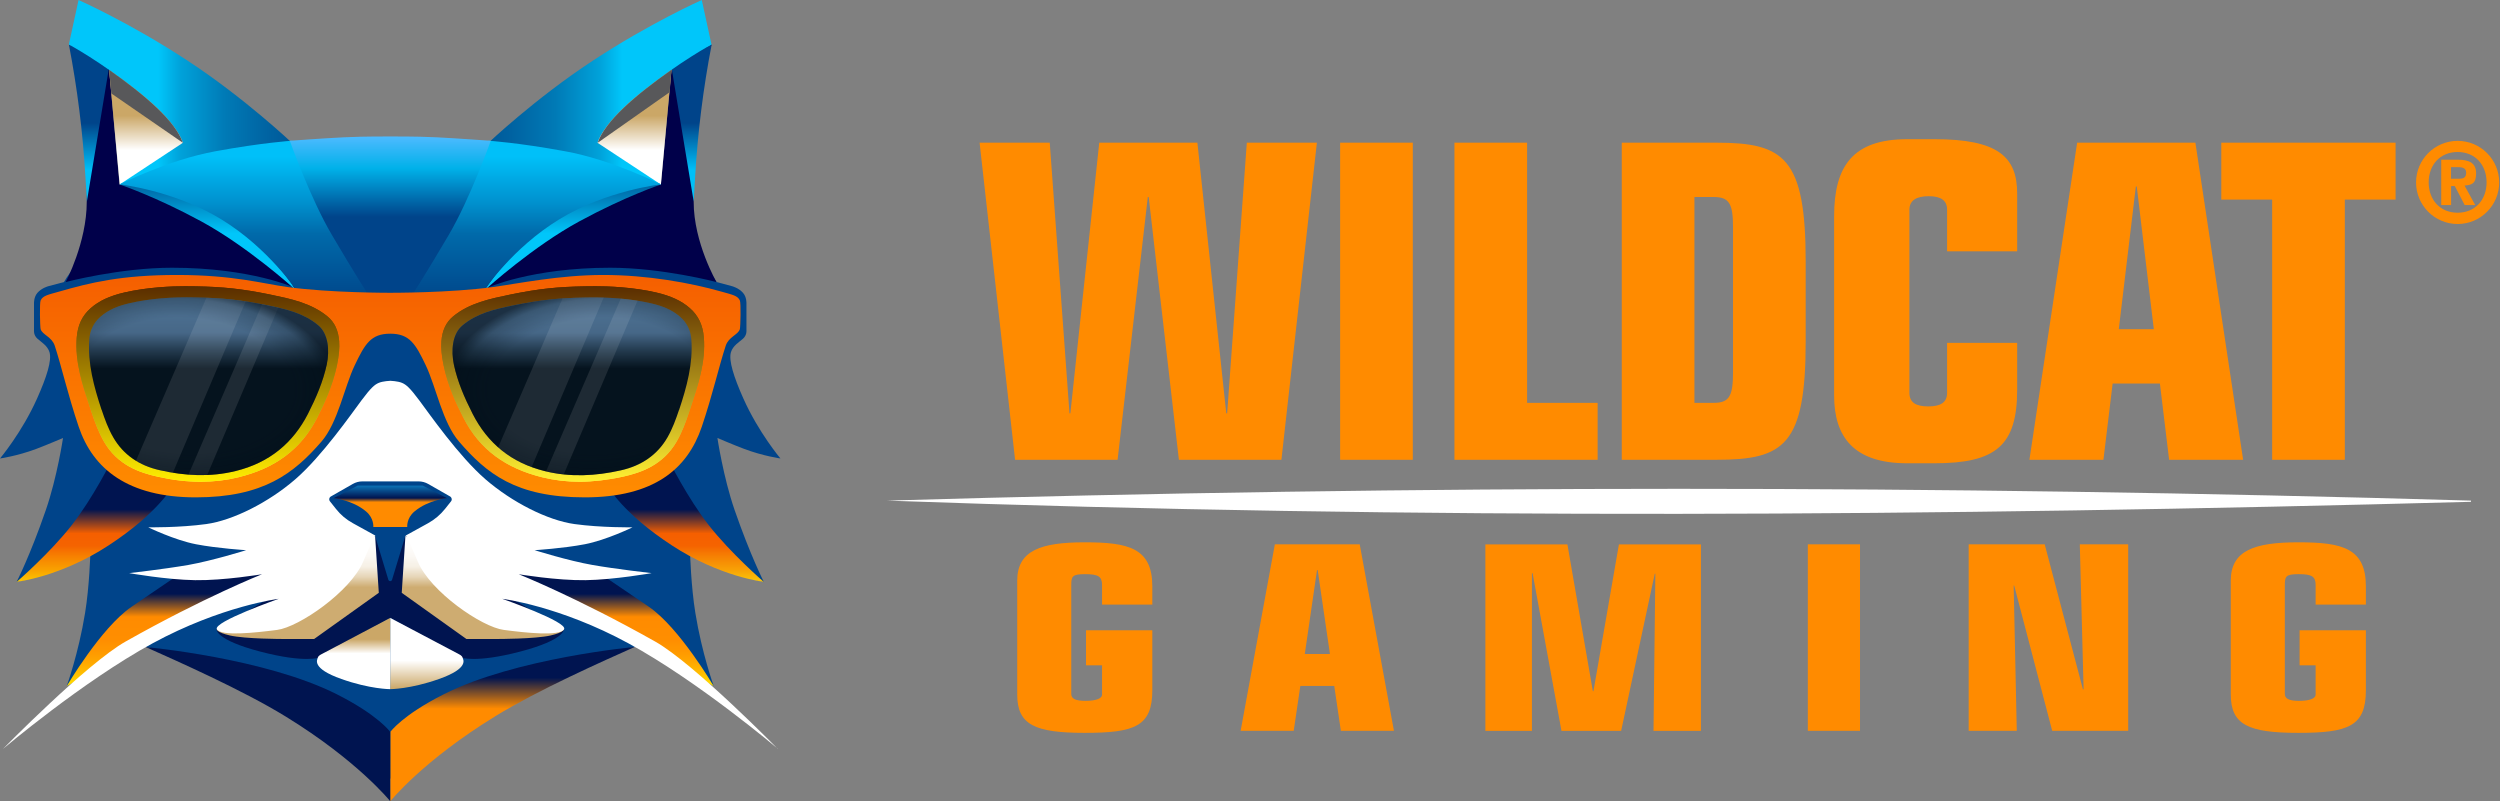 <svg width="312" height="100" viewBox="0 0 312 100" fill="none" xmlns="http://www.w3.org/2000/svg">
<rect x="0" y="0" width="312" height="100" fill="#808080" stroke="none"/>
<path d="M89.534 54.66C89.534 54.66 91.656 55.568 92.869 56.022C95.296 56.93 97.399 57.217 97.399 57.217C97.399 57.217 94.657 53.965 92.767 49.722C91.582 47.064 90.915 44.979 91.22 43.96C91.47 43.136 92.23 42.71 92.712 42.284C93.249 41.811 93.156 41.2 93.156 41.2V37.828C93.156 37.828 93.193 37.077 92.73 36.549C92.193 35.929 91.359 35.716 91.359 35.716L89.414 35.197C87.691 32.158 84.467 30.287 80.975 30.287H16.425C12.932 30.287 9.708 32.158 7.985 35.197L6.04 35.716C6.04 35.716 5.206 35.929 4.669 36.549C4.215 37.077 4.243 37.828 4.243 37.828V41.2C4.243 41.2 4.15 41.811 4.687 42.284C5.169 42.71 5.929 43.136 6.179 43.96C6.485 44.989 5.818 47.064 4.632 49.722C2.742 53.965 0 57.217 0 57.217C0 57.217 2.103 56.93 4.53 56.022C5.744 55.568 7.865 54.66 7.865 54.66C7.865 54.66 7.142 59.523 5.725 63.637C3.752 69.362 2.084 72.595 2.084 72.595C2.084 72.595 4.771 72.076 7.652 70.881C9.477 70.13 11.274 69.065 11.274 69.065C11.274 69.065 11.163 73.178 10.616 76.513C9.792 81.581 8.328 85.61 8.328 85.61C8.328 85.61 10.922 83.118 12.636 81.951C14.35 80.784 15.313 80.274 15.313 80.274C15.313 80.274 27.902 81.886 35.628 86.62C44.633 92.141 48.7 97.209 48.7 97.209C48.7 97.209 52.766 92.141 61.771 86.62C69.497 81.886 82.086 80.274 82.086 80.274C82.086 80.274 83.04 80.784 84.763 81.951C86.477 83.118 89.071 85.61 89.071 85.61C89.071 85.61 87.607 81.581 86.783 76.513C86.236 73.169 86.125 69.065 86.125 69.065C86.125 69.065 87.932 70.121 89.747 70.881C92.628 72.076 95.315 72.595 95.315 72.595C95.315 72.595 93.657 69.352 91.674 63.637C90.257 59.523 89.534 54.66 89.534 54.66Z" fill="#00448A"/>
<path d="M83.79 8.725L88.802 5.557C88.802 5.557 87.014 9.355 86.681 13.755C86.356 17.942 86.57 22.676 86.57 25.177C86.57 30.291 89.423 35.201 89.423 35.201C89.423 35.201 82.66 33.413 76.157 33.413C66.263 33.413 60.789 35.932 60.789 35.932C60.789 35.932 67.866 29.012 73.869 26.131C79.872 23.25 82.484 23.01 82.484 23.01L83.809 8.716L83.79 8.725Z" fill="#00004A"/>
<path d="M13.625 8.632L8.817 5.557C8.817 5.557 10.383 9.355 10.716 13.755C11.04 17.942 10.827 22.676 10.827 25.177C10.827 30.291 8.196 35.201 8.196 35.201C8.196 35.201 14.959 33.413 21.462 33.413C31.356 33.413 36.831 35.932 36.831 35.932C36.831 35.932 29.753 29.012 23.75 26.131C17.747 23.25 14.912 23.01 14.912 23.01L13.606 8.632H13.625Z" fill="#00004A"/>
<path d="M70.356 78.54L50.597 66.85L48.929 72.352C48.864 72.584 48.54 72.584 48.466 72.352L46.798 66.85L27.039 78.54C27.039 78.54 26.807 79.828 32.449 81.31C38.091 82.793 39.897 82.051 39.897 82.051L48.698 77.114L57.498 82.051C57.498 82.051 59.305 82.793 64.946 81.31C70.588 79.828 70.356 78.54 70.356 78.54Z" fill="#001450"/>
<path d="M89.06 85.621C89.06 85.621 84.817 78.367 80.982 75.727C77.137 73.096 74.831 71.558 74.831 71.558L62.167 71.225L89.069 85.621H89.06Z" fill="url(#paint0_linear_1226_9007)"/>
<path d="M8.334 85.621C8.334 85.621 12.577 78.367 16.413 75.727C20.248 73.087 22.564 71.558 22.564 71.558L35.227 71.225L8.325 85.621H8.334Z" fill="url(#paint1_linear_1226_9007)"/>
<path d="M61.771 89.409C67.172 86.093 75.296 82.489 79.215 80.738C79.215 80.738 64.356 82.1 55.352 86.658C50.201 89.261 48.728 91.327 48.728 91.327L48.709 99.998C48.709 99.998 52.776 94.93 61.781 89.409H61.771Z" fill="url(#paint2_linear_1226_9007)"/>
<path d="M35.636 89.412C30.235 86.095 22.092 82.501 18.183 80.75C18.183 80.75 33.061 82.103 42.065 86.66C47.216 89.263 48.689 91.329 48.689 91.329L48.707 100C48.707 100 44.64 94.933 35.636 89.412Z" fill="url(#paint3_linear_1226_9007)"/>
<path d="M48.697 77.113L57.294 81.653C57.294 81.653 57.655 81.81 57.729 82.069C57.813 82.329 58.572 83.403 54.793 84.737C51.226 86.007 48.697 86.007 48.697 86.007V77.113Z" fill="url(#paint4_linear_1226_9007)"/>
<path d="M48.699 77.113L40.102 81.653C40.102 81.653 39.741 81.81 39.667 82.069C39.593 82.329 38.824 83.403 42.603 84.737C46.17 86.007 48.699 86.007 48.699 86.007V77.113Z" fill="url(#paint5_linear_1226_9007)"/>
<path d="M50.137 73.983L58.206 79.745H62.124C62.124 79.745 66.793 79.745 68.711 79.309C70.369 78.93 70.36 78.54 70.36 78.54C70.453 77.707 64.024 77.994 60.67 75.854C57.326 73.714 50.6 66.85 50.6 66.85L50.137 73.983Z" fill="url(#paint6_linear_1226_9007)"/>
<path d="M47.274 73.983L39.205 79.745H35.286C35.286 79.745 30.617 79.745 28.7 79.309C27.041 78.93 27.051 78.54 27.051 78.54C26.958 77.707 33.387 77.994 36.741 75.854C40.085 73.714 46.81 66.85 46.81 66.85L47.274 73.983Z" fill="url(#paint7_linear_1226_9007)"/>
<path d="M97.076 93.472C97.076 93.472 86.599 82.791 81.754 80.058C71.953 74.537 64.737 71.665 64.737 71.665C64.737 71.665 69.489 72.462 73.083 72.406C76.678 72.35 81.319 71.526 81.319 71.526C81.319 71.526 76.928 71.035 73.936 70.507C70.943 69.988 66.719 68.663 66.719 68.663C66.719 68.663 70.286 68.441 72.981 67.922C75.668 67.403 78.938 65.81 78.938 65.81C78.938 65.81 75.038 65.866 71.694 65.403C68.35 64.939 63.903 62.688 60.577 59.807C57.252 56.926 53.546 51.599 52.342 49.988C51.138 48.376 50.693 48.005 50.174 47.783C49.655 47.56 48.72 47.523 48.72 47.523C48.72 47.523 47.784 47.56 47.265 47.783C46.746 48.005 46.302 48.376 45.097 49.988C43.893 51.599 40.188 56.926 36.862 59.807C33.536 62.688 29.09 64.939 25.745 65.403C22.401 65.866 18.501 65.81 18.501 65.81C18.501 65.81 21.771 67.403 24.458 67.922C27.144 68.441 30.72 68.663 30.72 68.663C30.72 68.663 26.496 69.979 23.504 70.507C20.512 71.026 16.12 71.526 16.12 71.526C16.12 71.526 20.762 72.35 24.356 72.406C27.95 72.462 32.703 71.665 32.703 71.665C32.703 71.665 25.486 74.527 15.685 80.058C10.84 82.791 0.363 93.472 0.363 93.472C0.363 93.472 10.34 85.023 19.038 80.289C27.654 75.611 34.787 74.731 34.787 74.731C34.787 74.731 26.551 77.621 27.07 78.529C27.589 79.437 31.85 78.965 34.592 78.613C37.334 78.251 43.745 73.832 45.329 70.081C46.645 66.94 46.839 66.838 46.839 66.838L44.032 65.291C43.217 64.847 42.504 64.245 41.929 63.513L41.179 62.568C41.021 62.373 41.077 62.077 41.299 61.956L44.023 60.4C44.393 60.187 44.81 60.076 45.236 60.076H52.231C52.657 60.076 53.074 60.187 53.444 60.4L56.168 61.956C56.39 62.086 56.446 62.373 56.288 62.568L55.538 63.513C54.963 64.235 54.25 64.837 53.435 65.291L50.628 66.838C50.628 66.838 50.822 66.94 52.138 70.081C53.713 73.842 60.123 78.261 62.875 78.613C65.617 78.974 69.878 79.437 70.397 78.529C70.916 77.621 62.68 74.731 62.68 74.731C62.68 74.731 69.813 75.602 78.428 80.289C87.136 85.014 97.104 93.472 97.104 93.472H97.076Z" fill="white"/>
<path d="M52.759 60.603H48.702H44.644L41.615 62.178C41.615 62.178 43.921 62.354 45.681 63.827C46.701 64.68 46.589 65.773 46.589 65.773H50.823C50.823 65.773 50.712 64.67 51.731 63.827C53.482 62.364 55.798 62.178 55.798 62.178L52.768 60.603H52.759Z" fill="url(#paint8_linear_1226_9007)"/>
<path d="M2.092 72.612C2.092 72.612 7.53 72.01 13.57 68.054C19.61 64.099 21.472 60.81 21.472 60.81L13.885 57.559C13.885 57.559 11.652 62.07 8.957 65.535C6.27 68.99 2.092 72.612 2.092 72.612Z" fill="url(#paint9_linear_1226_9007)"/>
<path d="M95.312 72.612C95.312 72.612 89.874 72.01 83.834 68.054C77.794 64.099 75.932 60.81 75.932 60.81L83.519 57.559C83.519 57.559 85.752 62.07 88.448 65.535C91.134 68.99 95.312 72.612 95.312 72.612Z" fill="url(#paint10_linear_1226_9007)"/>
<path d="M10.838 25.177L13.71 7.798L8.596 5.557C9.652 11.013 10.338 16.544 10.662 22.092L10.847 25.177H10.838Z" fill="url(#paint11_linear_1226_9007)"/>
<path d="M86.575 25.177L83.703 7.798L88.817 5.557C87.761 11.013 87.075 16.544 86.751 22.092L86.566 25.177H86.575Z" fill="url(#paint12_linear_1226_9007)"/>
<path d="M60.678 35.957C60.678 35.957 63.744 30.899 69.673 27.277C75.602 23.655 81.132 22.367 81.132 22.367L82.485 23.025C82.485 23.025 78.056 24.498 72.294 27.629C66.532 30.76 60.789 35.948 60.789 35.948H60.678V35.957Z" fill="url(#paint13_linear_1226_9007)"/>
<path d="M36.735 35.957C36.735 35.957 33.668 30.899 27.739 27.277C21.811 23.655 16.28 22.367 16.28 22.367L14.928 23.025C14.928 23.025 19.356 24.498 25.118 27.629C30.88 30.76 36.623 35.948 36.623 35.948H36.735V35.957Z" fill="url(#paint14_linear_1226_9007)"/>
<path d="M82.478 23.019L69.963 17.822L83.794 8.725L82.478 23.019Z" fill="url(#paint15_linear_1226_9007)"/>
<path d="M14.939 23.019L26.528 17.822L13.623 8.725L14.939 23.019Z" fill="url(#paint16_linear_1226_9007)"/>
<path d="M8.599 5.558C8.599 5.558 12.49 7.624 17.4 11.552C22.309 15.47 22.819 17.823 22.819 17.823L14.935 23.02L36.455 17.851C36.455 17.851 30.619 12.302 23.449 7.596C16.279 2.881 9.803 0 9.803 0L8.59 5.568L8.599 5.558Z" fill="url(#paint17_linear_1226_9007)"/>
<path d="M88.796 5.558C88.796 5.558 84.914 7.624 80.004 11.552C75.094 15.47 74.576 17.823 74.576 17.823L82.468 23.02L60.93 17.851C60.93 17.851 66.776 12.302 73.946 7.596C81.116 2.881 87.582 0 87.582 0L88.796 5.568V5.558Z" fill="url(#paint18_linear_1226_9007)"/>
<path d="M60.952 17.561C60.952 17.561 58.367 24.657 55.653 29.261C52.939 33.874 50.752 36.894 50.752 36.894C53.189 36.838 57.218 36.7 60.35 36.32C60.35 36.32 63.879 30.984 69.808 27.362C75.737 23.739 82.481 23.008 82.481 23.008C82.481 23.008 76.376 19.941 70.521 18.876C64.667 17.801 60.961 17.561 60.961 17.561H60.952Z" fill="url(#paint19_linear_1226_9007)"/>
<path d="M36.457 17.561C36.457 17.561 39.041 24.657 41.756 29.261C44.47 33.874 46.563 36.894 46.563 36.894C44.127 36.838 40.19 36.7 37.059 36.32C37.059 36.32 33.529 30.984 27.601 27.362C21.672 23.739 14.928 23.008 14.928 23.008C14.928 23.008 21.032 19.941 26.887 18.876C32.742 17.801 36.447 17.561 36.447 17.561H36.457Z" fill="url(#paint20_linear_1226_9007)"/>
<path d="M54.511 17.136C51.825 17.006 48.712 17.034 48.712 17.034C48.712 17.034 45.599 17.006 42.913 17.136C40.227 17.265 36.169 17.571 36.169 17.571C36.169 17.571 38.717 24.741 41.44 29.355C44.154 33.968 45.97 36.803 45.97 36.803L48.712 37.118L51.454 36.803C51.454 36.803 53.27 33.968 55.984 29.355C58.698 24.741 61.246 17.571 61.246 17.571C61.246 17.571 57.198 17.275 54.511 17.136Z" fill="url(#paint21_linear_1226_9007)"/>
<g style="mix-blend-mode:overlay">
<path d="M22.822 17.822L13.892 11.661L13.623 8.725C18.107 11.865 21.933 15.172 22.822 17.822Z" fill="#58585A"/>
</g>
<g style="mix-blend-mode:overlay">
<path d="M74.59 17.822L83.576 11.504L83.789 8.725C79.306 11.865 75.48 15.172 74.59 17.822Z" fill="#58585A"/>
</g>
<path d="M92.335 37.494C92.057 36.892 91.399 36.781 90.028 36.392C86.156 35.289 80.764 34.316 75.289 34.316C69.814 34.316 64.617 35.4 61.505 35.826C56.16 36.558 48.702 36.54 48.702 36.54C48.702 36.54 41.245 36.558 35.9 35.826C32.787 35.4 29.119 34.316 22.115 34.316C15.112 34.316 11.249 35.28 7.377 36.392C6.006 36.781 5.348 36.892 5.07 37.494C4.922 37.8 4.996 40.829 5.07 41.079C5.292 41.792 6.46 42.024 6.83 43.136C7.682 45.729 8.46 49.231 9.822 53.261C11.601 58.532 15.973 62.071 24.431 62.071C32.889 62.071 36.687 59.069 40.115 55.114C42.171 52.742 42.986 48.277 44.265 45.6C45.543 42.922 46.284 41.644 48.702 41.644C51.12 41.644 51.861 42.922 53.14 45.6C54.418 48.277 55.224 52.733 57.29 55.114C60.717 59.069 64.33 62.071 72.973 62.071C81.616 62.071 85.794 58.532 87.582 53.261C88.944 49.231 89.722 45.72 90.574 43.136C90.945 42.024 92.112 41.792 92.335 41.079C92.409 40.829 92.483 37.809 92.335 37.494Z" fill="url(#paint22_linear_1226_9007)"/>
<path d="M23.385 35.713C21.347 35.713 18.327 35.852 15.53 36.5C13.695 36.926 12.352 37.547 11.324 38.455C10.268 39.372 9.693 40.576 9.573 42.133C9.341 45.181 10.286 48.024 11.204 50.776C11.278 51.007 11.361 51.239 11.435 51.471C11.833 52.675 12.306 53.953 12.991 55.139C14.677 58.057 17.438 58.993 19.652 59.484C21.57 59.919 23.348 60.123 25.081 60.123C26.665 60.123 28.221 59.938 29.703 59.576C32.038 59.002 33.965 58.15 35.576 56.945C37.253 55.704 38.569 54.12 39.588 52.119C40.505 50.322 41.505 48.154 42.042 45.653C42.302 44.421 42.395 43.448 42.33 42.596C42.237 41.253 41.746 40.206 40.885 39.502C38.865 37.816 36.178 37.269 33.807 36.778L33.594 36.732C30.139 36.037 27.897 35.796 24.386 35.731C24.052 35.731 23.719 35.722 23.385 35.722V35.713Z" fill="url(#paint23_linear_1226_9007)"/>
<path d="M23.385 35.713C21.347 35.713 18.327 35.852 15.53 36.5C13.695 36.926 12.352 37.547 11.324 38.455C10.268 39.372 9.693 40.576 9.573 42.133C9.341 45.181 10.286 48.024 11.204 50.776C11.278 51.007 11.361 51.239 11.435 51.471C11.833 52.675 12.306 53.953 12.991 55.139C14.677 58.057 17.438 58.993 19.652 59.484C21.57 59.919 23.348 60.123 25.081 60.123C26.665 60.123 28.221 59.938 29.703 59.576C32.038 59.002 33.965 58.15 35.576 56.945C37.253 55.704 38.569 54.12 39.588 52.119C40.505 50.322 41.505 48.154 42.042 45.653C42.302 44.421 42.395 43.448 42.33 42.596C42.237 41.253 41.746 40.206 40.885 39.502C38.865 37.816 36.178 37.269 33.807 36.778L33.594 36.732C30.139 36.037 27.897 35.796 24.386 35.731C24.052 35.731 23.719 35.722 23.385 35.722V35.713Z" fill="url(#paint24_linear_1226_9007)"/>
<path d="M12.675 51.15C11.73 48.278 10.915 45.351 11.146 42.322C11.23 41.228 11.684 40.274 12.545 39.524C13.555 38.635 14.787 38.162 16.102 37.856C18.724 37.245 21.568 37.05 24.356 37.115C27.645 37.18 29.813 37.384 33.342 38.088C35.704 38.579 37.872 39.061 39.697 40.58C40.985 41.636 41.142 43.73 40.781 45.471C40.318 47.648 39.456 49.631 38.447 51.622C36.584 55.272 33.639 57.746 29.405 58.783C26.237 59.562 23.087 59.395 19.947 58.681C17.362 58.107 15.38 56.745 14.129 54.578C13.508 53.503 13.073 52.317 12.684 51.141L12.675 51.15Z" fill="url(#paint25_linear_1226_9007)"/>
<g style="mix-blend-mode:overlay" opacity="0.1">
<path d="M16.968 57.52C17.848 58.057 18.839 58.446 19.941 58.687C20.488 58.808 21.035 58.919 21.572 59.002L30.66 37.612C28.964 37.353 27.482 37.223 25.759 37.158L16.959 57.52H16.968Z" fill="white"/>
</g>
<g style="mix-blend-mode:overlay" opacity="0.1">
<path d="M23.505 59.24C24.284 59.296 25.071 59.314 25.858 59.287L34.733 38.397C34.279 38.295 33.816 38.193 33.343 38.1C33.121 38.054 32.908 38.017 32.704 37.971L23.515 59.24H23.505Z" fill="white"/>
</g>
<path d="M74.031 35.722C73.697 35.722 73.364 35.722 73.03 35.731C69.51 35.796 67.278 36.037 63.822 36.732L63.609 36.778C61.237 37.269 58.551 37.816 56.532 39.502C55.67 40.215 55.179 41.253 55.086 42.596C55.022 43.457 55.114 44.43 55.373 45.653C55.902 48.154 56.911 50.331 57.828 52.119C58.847 54.12 60.163 55.704 61.84 56.945C63.461 58.141 65.378 59.002 67.713 59.576C69.195 59.938 70.751 60.123 72.335 60.123C73.92 60.123 75.837 59.91 77.764 59.484C79.978 58.993 82.729 58.057 84.425 55.139C85.11 53.953 85.583 52.675 85.981 51.471C86.055 51.239 86.138 51.007 86.213 50.776C87.13 48.024 88.084 45.181 87.843 42.133C87.723 40.576 87.148 39.372 86.092 38.455C85.064 37.547 83.721 36.926 81.886 36.5C79.089 35.852 76.069 35.713 74.031 35.713V35.722Z" fill="url(#paint26_linear_1226_9007)"/>
<path d="M74.031 35.722C73.697 35.722 73.364 35.722 73.03 35.731C69.51 35.796 67.278 36.037 63.822 36.732L63.609 36.778C61.237 37.269 58.551 37.816 56.532 39.502C55.67 40.215 55.179 41.253 55.086 42.596C55.022 43.457 55.114 44.43 55.373 45.653C55.902 48.154 56.911 50.331 57.828 52.119C58.847 54.12 60.163 55.704 61.84 56.945C63.461 58.141 65.378 59.002 67.713 59.576C69.195 59.938 70.751 60.123 72.335 60.123C73.92 60.123 75.837 59.91 77.764 59.484C79.978 58.993 82.729 58.057 84.425 55.139C85.11 53.953 85.583 52.675 85.981 51.471C86.055 51.239 86.138 51.007 86.213 50.776C87.13 48.024 88.084 45.181 87.843 42.133C87.723 40.576 87.148 39.372 86.092 38.455C85.064 37.547 83.721 36.926 81.886 36.5C79.089 35.852 76.069 35.713 74.031 35.713V35.722Z" fill="url(#paint27_linear_1226_9007)"/>
<path d="M84.741 51.158C84.352 52.325 83.917 53.521 83.296 54.595C82.045 56.763 80.054 58.125 77.478 58.699C74.338 59.403 71.188 59.579 68.02 58.801C63.787 57.763 60.841 55.299 58.979 51.64C57.969 49.658 57.107 47.675 56.644 45.489C56.283 43.747 56.44 41.654 57.728 40.598C59.553 39.078 61.721 38.587 64.083 38.106C67.612 37.402 69.78 37.188 73.069 37.133C75.857 37.068 78.71 37.263 81.323 37.874C82.638 38.18 83.87 38.652 84.88 39.541C85.742 40.292 86.196 41.246 86.279 42.339C86.511 45.368 85.705 48.296 84.75 51.168L84.741 51.158Z" fill="url(#paint28_linear_1226_9007)"/>
<g style="mix-blend-mode:overlay" opacity="0.1">
<path d="M62.161 55.828C63.347 56.875 64.737 57.7 66.348 58.292L75.334 37.143C74.575 37.115 73.815 37.115 73.055 37.134C72.018 37.153 71.091 37.19 70.202 37.245L62.17 55.837L62.161 55.828Z" fill="white"/>
</g>
<g style="mix-blend-mode:overlay" opacity="0.1">
<path d="M79.567 37.517C78.882 37.406 78.178 37.323 77.474 37.258L68.154 58.815C68.886 58.991 69.627 59.111 70.359 59.194L79.567 37.517Z" fill="white"/>
</g>
<path style="mix-blend-mode:overlay" opacity="0.8" d="M12.675 51.15C11.73 48.278 10.915 45.351 11.147 42.322C11.23 41.228 11.684 40.274 12.546 39.524C13.555 38.635 14.787 38.162 16.103 37.856C18.724 37.245 21.568 37.05 24.357 37.115C27.645 37.18 29.813 37.384 33.343 38.088C35.705 38.579 37.873 39.061 39.698 40.58C40.985 41.636 41.143 43.73 40.782 45.471C40.318 47.648 39.457 49.631 38.447 51.622C36.585 55.272 33.639 57.746 29.406 58.783C26.237 59.562 23.088 59.395 19.947 58.681C17.363 58.107 15.38 56.745 14.13 54.578C13.509 53.503 13.074 52.317 12.684 51.141L12.675 51.15Z" fill="url(#paint29_radial_1226_9007)"/>
<path style="mix-blend-mode:overlay" opacity="0.8" d="M84.741 51.158C84.352 52.325 83.916 53.521 83.296 54.595C82.045 56.763 80.053 58.125 77.478 58.699C74.338 59.403 71.188 59.579 68.02 58.801C63.786 57.763 60.84 55.299 58.978 51.64C57.968 49.658 57.107 47.675 56.644 45.489C56.282 43.747 56.44 41.654 57.728 40.598C59.553 39.078 61.72 38.587 64.082 38.106C67.612 37.402 69.78 37.188 73.068 37.133C75.857 37.068 78.71 37.263 81.322 37.874C82.638 38.18 83.87 38.652 84.88 39.541C85.741 40.292 86.195 41.246 86.278 42.339C86.51 45.368 85.704 48.296 84.75 51.168L84.741 51.158Z" fill="url(#paint30_radial_1226_9007)"/>
<path d="M126.949 72.469C126.949 68.68 129.932 67.68 135.379 67.68C140.826 67.68 143.809 68.384 143.809 73.173V75.452H137.537V73.006C137.537 71.941 137.065 71.654 135.416 71.654C133.767 71.654 133.693 71.941 133.693 73.099V86.596C133.693 87.171 134.165 87.467 135.462 87.467C136.759 87.467 137.537 87.18 137.537 86.698V83.03H135.536V78.657H143.809V86.152C143.809 90.654 141.613 91.46 135.379 91.46C129.144 91.46 126.949 90.459 126.949 86.67V72.46V72.469ZM159.103 67.93H169.692L173.962 91.2H167.339L166.514 85.605H162.281L161.456 91.2H154.833L159.103 67.93ZM164.439 71.144H164.365L162.837 81.622H165.977L164.448 71.144H164.439ZM191.258 71.533H191.184V91.21H185.375V67.939H195.612L198.789 86.263H198.863L202.041 67.939H212.277V91.21H206.358L206.589 71.598H206.515L202.319 91.21H194.871L191.267 71.533H191.258ZM225.617 67.93H232.129V91.2H225.617V67.93ZM251.38 73.071H251.305L251.694 91.2H245.692V67.93H255.178L259.958 86.059L260.032 85.994L259.559 67.93H265.599V91.2H256.113L251.37 73.071H251.38ZM278.402 72.469C278.402 68.68 281.385 67.68 286.832 67.68C292.279 67.68 295.262 68.384 295.262 73.173V75.452H288.99V73.006C288.99 71.941 288.518 71.654 286.869 71.654C285.22 71.654 285.146 71.941 285.146 73.099V86.596C285.146 87.171 285.618 87.467 286.915 87.467C288.212 87.467 288.99 87.18 288.99 86.698V83.03H286.989V78.657H295.262V86.152C295.262 90.654 293.066 91.46 286.832 91.46C280.597 91.46 278.402 90.459 278.402 86.67V72.46V72.469Z" fill="#FF8B00"/>
<path d="M122.263 17.806H131.008L133.472 51.582H133.583L137.187 17.806H149.434L153.037 51.582H153.149L155.603 17.806H164.348L159.92 57.381H147.127L143.357 24.588H143.246L139.475 57.381H126.682L122.254 17.806H122.263ZM167.248 17.806H176.317V57.381H167.248V17.806ZM181.514 17.806H190.583V50.276H199.384V57.381H181.514V17.806ZM202.395 17.806H214.197C222.664 17.806 225.35 19.669 225.35 32.675V42.569C225.35 55.575 222.673 57.381 214.197 57.381H202.395V17.806ZM211.464 50.276H213.872C215.836 50.276 216.281 49.405 216.281 46.45V28.413C216.281 25.458 215.846 24.588 213.872 24.588H211.464V50.276ZM228.898 26.987C228.898 20.651 231.307 17.371 238.023 17.371H241.414C249.334 17.371 251.743 19.557 251.743 24.152V31.369H242.998V26.181C242.998 24.977 242.183 24.486 240.7 24.486C239.218 24.486 238.292 24.977 238.292 26.181V49.025C238.292 50.23 239.107 50.721 240.645 50.721C242.183 50.721 242.998 50.23 242.998 49.025V42.791H251.743V48.636C251.743 55.63 249.065 57.817 241.414 57.817H238.023C231.298 57.817 228.898 54.482 228.898 49.35V26.996V26.987ZM259.228 17.806H273.985L279.942 57.381H270.706L269.557 47.867H263.656L262.507 57.381H253.271L259.228 17.806ZM266.667 23.272H266.555L264.425 41.086H268.797L266.667 23.272ZM283.554 24.912H277.218V17.806H298.969V24.912H292.633V57.381H283.564V24.912H283.554Z" fill="#FF8B00"/>
<path d="M110.673 62.477C177.789 60.513 241.265 60.513 308.381 62.477V62.625C241.366 64.441 177.4 64.867 110.673 62.477Z" fill="white"/>
<path d="M306.712 17.58C309.575 17.58 311.9 19.905 311.9 22.768C311.9 25.63 309.575 27.956 306.712 27.956C303.85 27.956 301.524 25.63 301.524 22.768C301.524 19.905 303.85 17.58 306.712 17.58ZM306.712 26.547C308.898 26.547 310.325 24.945 310.325 22.759C310.325 20.572 308.898 18.97 306.712 18.97C304.526 18.97 303.099 20.572 303.099 22.759C303.099 24.945 304.526 26.547 306.712 26.547ZM304.656 19.933H306.749C308.176 19.933 309.019 20.341 309.019 21.647C309.019 22.953 308.417 23.092 307.574 23.157L308.908 25.593H307.592L306.36 23.222H305.897V25.593H304.665V19.933H304.656ZM305.888 22.305H306.897C307.416 22.305 307.777 22.193 307.777 21.536C307.777 20.878 307.129 20.859 306.684 20.859H305.888V22.305Z" fill="#FF8B00"/>
<defs>
<linearGradient id="paint0_linear_1226_9007" x1="75.618" y1="85.621" x2="75.618" y2="71.234" gradientUnits="userSpaceOnUse">
<stop stop-color="#FFDF00"/>
<stop offset="0.1" stop-color="#FFC000"/>
<stop offset="0.2" stop-color="#FFA900"/>
<stop offset="0.3" stop-color="#FF9800"/>
<stop offset="0.4" stop-color="#FF8E00"/>
<stop offset="0.6" stop-color="#FF8B00"/>
<stop offset="0.8" stop-color="#001450"/>
</linearGradient>
<linearGradient id="paint1_linear_1226_9007" x1="21.785" y1="85.621" x2="21.785" y2="71.234" gradientUnits="userSpaceOnUse">
<stop stop-color="#FFDF00"/>
<stop offset="0.1" stop-color="#FFC000"/>
<stop offset="0.2" stop-color="#FFA900"/>
<stop offset="0.3" stop-color="#FF9800"/>
<stop offset="0.4" stop-color="#FF8E00"/>
<stop offset="0.6" stop-color="#FF8B00"/>
<stop offset="0.8" stop-color="#001450"/>
</linearGradient>
<linearGradient id="paint2_linear_1226_9007" x1="63.958" y1="99.998" x2="63.958" y2="80.738" gradientUnits="userSpaceOnUse">
<stop offset="0.6" stop-color="#FF8B00"/>
<stop offset="0.8" stop-color="#001450"/>
</linearGradient>
<linearGradient id="paint3_linear_1226_9007" x1="18.174" y1="90.375" x2="48.698" y2="90.375" gradientUnits="userSpaceOnUse">
<stop stop-color="#001450"/>
<stop offset="1" stop-color="#001450"/>
</linearGradient>
<linearGradient id="paint4_linear_1226_9007" x1="53.274" y1="86.007" x2="53.274" y2="77.113" gradientUnits="userSpaceOnUse">
<stop stop-color="#CBA767"/>
<stop offset="0.4" stop-color="white"/>
</linearGradient>
<linearGradient id="paint5_linear_1226_9007" x1="44.123" y1="86.007" x2="44.123" y2="77.113" gradientUnits="userSpaceOnUse">
<stop offset="0.5" stop-color="white"/>
<stop offset="0.7" stop-color="#CBA767"/>
</linearGradient>
<linearGradient id="paint6_linear_1226_9007" x1="60.253" y1="79.745" x2="60.253" y2="66.84" gradientUnits="userSpaceOnUse">
<stop offset="0.5" stop-color="#CEAC71"/>
<stop offset="0.6" stop-color="#E6D5B7"/>
<stop offset="0.7" stop-color="#F6F0E5"/>
<stop offset="0.8" stop-color="#FBF8F4"/>
<stop offset="0.9" stop-color="#FEFDFC"/>
<stop offset="1" stop-color="white"/>
</linearGradient>
<linearGradient id="paint7_linear_1226_9007" x1="37.158" y1="79.745" x2="37.158" y2="66.84" gradientUnits="userSpaceOnUse">
<stop offset="0.5" stop-color="#CEAC71"/>
<stop offset="0.6" stop-color="#E6D5B7"/>
<stop offset="0.7" stop-color="#F6F0E5"/>
<stop offset="0.8" stop-color="#FBF8F4"/>
<stop offset="0.9" stop-color="#FEFDFC"/>
<stop offset="1" stop-color="white"/>
</linearGradient>
<linearGradient id="paint8_linear_1226_9007" x1="48.702" y1="65.773" x2="48.702" y2="60.603" gradientUnits="userSpaceOnUse">
<stop offset="0.6" stop-color="#FF8B00"/>
<stop offset="0.7" stop-color="#001450"/>
<stop offset="1" stop-color="#0B72B5"/>
</linearGradient>
<linearGradient id="paint9_linear_1226_9007" x1="11.782" y1="72.612" x2="11.782" y2="57.549" gradientUnits="userSpaceOnUse">
<stop stop-color="#FCC600"/>
<stop offset="0.1" stop-color="#F9A100"/>
<stop offset="0.2" stop-color="#F78400"/>
<stop offset="0.3" stop-color="#F56300"/>
<stop offset="0.4" stop-color="#F55F00"/>
<stop offset="0.6" stop-color="#001450"/>
</linearGradient>
<linearGradient id="paint10_linear_1226_9007" x1="85.622" y1="72.612" x2="85.622" y2="57.549" gradientUnits="userSpaceOnUse">
<stop stop-color="#FAC609"/>
<stop offset="0.1" stop-color="#F8A106"/>
<stop offset="0.2" stop-color="#F68403"/>
<stop offset="0.3" stop-color="#F56300"/>
<stop offset="0.4" stop-color="#F55F00"/>
<stop offset="0.6" stop-color="#001450"/>
</linearGradient>
<linearGradient id="paint11_linear_1226_9007" x1="11.144" y1="5.557" x2="11.144" y2="25.177" gradientUnits="userSpaceOnUse">
<stop offset="0.5" stop-color="#00448A"/>
<stop offset="0.8" stop-color="#00C0F9"/>
<stop offset="1" stop-color="#00C0F9"/>
</linearGradient>
<linearGradient id="paint12_linear_1226_9007" x1="86.26" y1="5.557" x2="86.26" y2="25.177" gradientUnits="userSpaceOnUse">
<stop offset="0.5" stop-color="#00448A"/>
<stop offset="0.8" stop-color="#00C0F9"/>
<stop offset="1" stop-color="#00C0F9"/>
</linearGradient>
<linearGradient id="paint13_linear_1226_9007" x1="71.572" y1="35.957" x2="71.572" y2="22.367" gradientUnits="userSpaceOnUse">
<stop offset="0.5" stop-color="#00C6FA"/>
<stop offset="1" stop-color="#005999"/>
</linearGradient>
<linearGradient id="paint14_linear_1226_9007" x1="25.831" y1="35.957" x2="25.831" y2="22.367" gradientUnits="userSpaceOnUse">
<stop offset="0.5" stop-color="#00C6FA"/>
<stop offset="1" stop-color="#005999"/>
</linearGradient>
<linearGradient id="paint15_linear_1226_9007" x1="76.883" y1="23.019" x2="76.883" y2="8.725" gradientUnits="userSpaceOnUse">
<stop offset="0.3" stop-color="white"/>
<stop offset="0.6" stop-color="#CBA767"/>
</linearGradient>
<linearGradient id="paint16_linear_1226_9007" x1="20.08" y1="23.019" x2="20.08" y2="8.725" gradientUnits="userSpaceOnUse">
<stop offset="0.3" stop-color="white"/>
<stop offset="0.6" stop-color="#CBA767"/>
</linearGradient>
<linearGradient id="paint17_linear_1226_9007" x1="8.599" y1="11.506" x2="36.455" y2="11.506" gradientUnits="userSpaceOnUse">
<stop offset="0.4" stop-color="#00C6FA"/>
<stop offset="0.5" stop-color="#00A2DA"/>
<stop offset="0.7" stop-color="#007AB6"/>
<stop offset="0.9" stop-color="#0062A1"/>
<stop offset="1" stop-color="#005999"/>
</linearGradient>
<linearGradient id="paint18_linear_1226_9007" x1="88.796" y1="11.506" x2="60.939" y2="11.506" gradientUnits="userSpaceOnUse">
<stop offset="0.4" stop-color="#00C6FA"/>
<stop offset="0.5" stop-color="#00A2DA"/>
<stop offset="0.7" stop-color="#007AB6"/>
<stop offset="0.9" stop-color="#0062A1"/>
<stop offset="1" stop-color="#005999"/>
</linearGradient>
<linearGradient id="paint19_linear_1226_9007" x1="66.621" y1="36.903" x2="66.621" y2="17.561" gradientUnits="userSpaceOnUse">
<stop stop-color="#00498C"/>
<stop offset="0.1" stop-color="#005194"/>
<stop offset="0.4" stop-color="#006AAA"/>
<stop offset="0.6" stop-color="#0091CE"/>
<stop offset="0.9" stop-color="#00C0F9"/>
</linearGradient>
<linearGradient id="paint20_linear_1226_9007" x1="30.75" y1="36.903" x2="30.75" y2="17.561" gradientUnits="userSpaceOnUse">
<stop stop-color="#00498C"/>
<stop offset="0.1" stop-color="#005194"/>
<stop offset="0.4" stop-color="#006AAA"/>
<stop offset="0.6" stop-color="#0091CE"/>
<stop offset="0.9" stop-color="#00C0F9"/>
</linearGradient>
<linearGradient id="paint21_linear_1226_9007" x1="48.703" y1="37.108" x2="48.703" y2="17.024" gradientUnits="userSpaceOnUse">
<stop offset="0.5" stop-color="#00448A"/>
<stop offset="0.8" stop-color="#00B1E9"/>
<stop offset="1" stop-color="#4EBAFF"/>
</linearGradient>
<linearGradient id="paint22_linear_1226_9007" x1="48.702" y1="62.071" x2="48.702" y2="34.326" gradientUnits="userSpaceOnUse">
<stop stop-color="#FF8C00"/>
<stop offset="1" stop-color="#F55F00"/>
</linearGradient>
<linearGradient id="paint23_linear_1226_9007" x1="25.942" y1="60.123" x2="25.942" y2="35.713" gradientUnits="userSpaceOnUse">
<stop stop-color="#FFEE5B"/>
<stop offset="1" stop-color="#5A2D00"/>
</linearGradient>
<linearGradient id="paint24_linear_1226_9007" x1="25.942" y1="60.123" x2="25.942" y2="35.713" gradientUnits="userSpaceOnUse">
<stop stop-color="#FFED00"/>
<stop offset="1" stop-color="#5A2D00"/>
</linearGradient>
<linearGradient id="paint25_linear_1226_9007" x1="26.024" y1="59.293" x2="26.024" y2="37.106" gradientUnits="userSpaceOnUse">
<stop offset="0.6" stop-color="#05131E"/>
<stop offset="0.7" stop-color="#233A4E"/>
<stop offset="0.8" stop-color="#466787"/>
<stop offset="0.9" stop-color="#4B6E8F"/>
</linearGradient>
<linearGradient id="paint26_linear_1226_9007" x1="71.465" y1="60.132" x2="71.465" y2="35.722" gradientUnits="userSpaceOnUse">
<stop stop-color="#FFEE5B"/>
<stop offset="1" stop-color="#5A2D00"/>
</linearGradient>
<linearGradient id="paint27_linear_1226_9007" x1="71.465" y1="60.132" x2="71.465" y2="35.722" gradientUnits="userSpaceOnUse">
<stop stop-color="#FFF032"/>
<stop offset="1" stop-color="#5A2D00"/>
</linearGradient>
<linearGradient id="paint28_linear_1226_9007" x1="71.383" y1="59.301" x2="71.383" y2="37.114" gradientUnits="userSpaceOnUse">
<stop offset="0.6" stop-color="#05131E"/>
<stop offset="0.7" stop-color="#233A4E"/>
<stop offset="0.8" stop-color="#466787"/>
<stop offset="0.9" stop-color="#4B6E8F"/>
</linearGradient>
<radialGradient id="paint29_radial_1226_9007" cx="0" cy="0" r="1" gradientUnits="userSpaceOnUse" gradientTransform="translate(22.999 48.113) rotate(-86.6) scale(12.024 19.239)">
<stop offset="0.7" stop-color="#010D17" stop-opacity="0"/>
<stop offset="0.9" stop-color="#010D17" stop-opacity="0.3"/>
<stop offset="1" stop-color="#010D17" stop-opacity="0.8"/>
</radialGradient>
<radialGradient id="paint30_radial_1226_9007" cx="0" cy="0" r="1" gradientUnits="userSpaceOnUse" gradientTransform="translate(74.598 48.11) rotate(-93.4) scale(12.024 19.239)">
<stop offset="0.7" stop-color="#010D17" stop-opacity="0"/>
<stop offset="0.9" stop-color="#010D17" stop-opacity="0.3"/>
<stop offset="1" stop-color="#010D17" stop-opacity="0.8"/>
</radialGradient>
</defs>
</svg>
